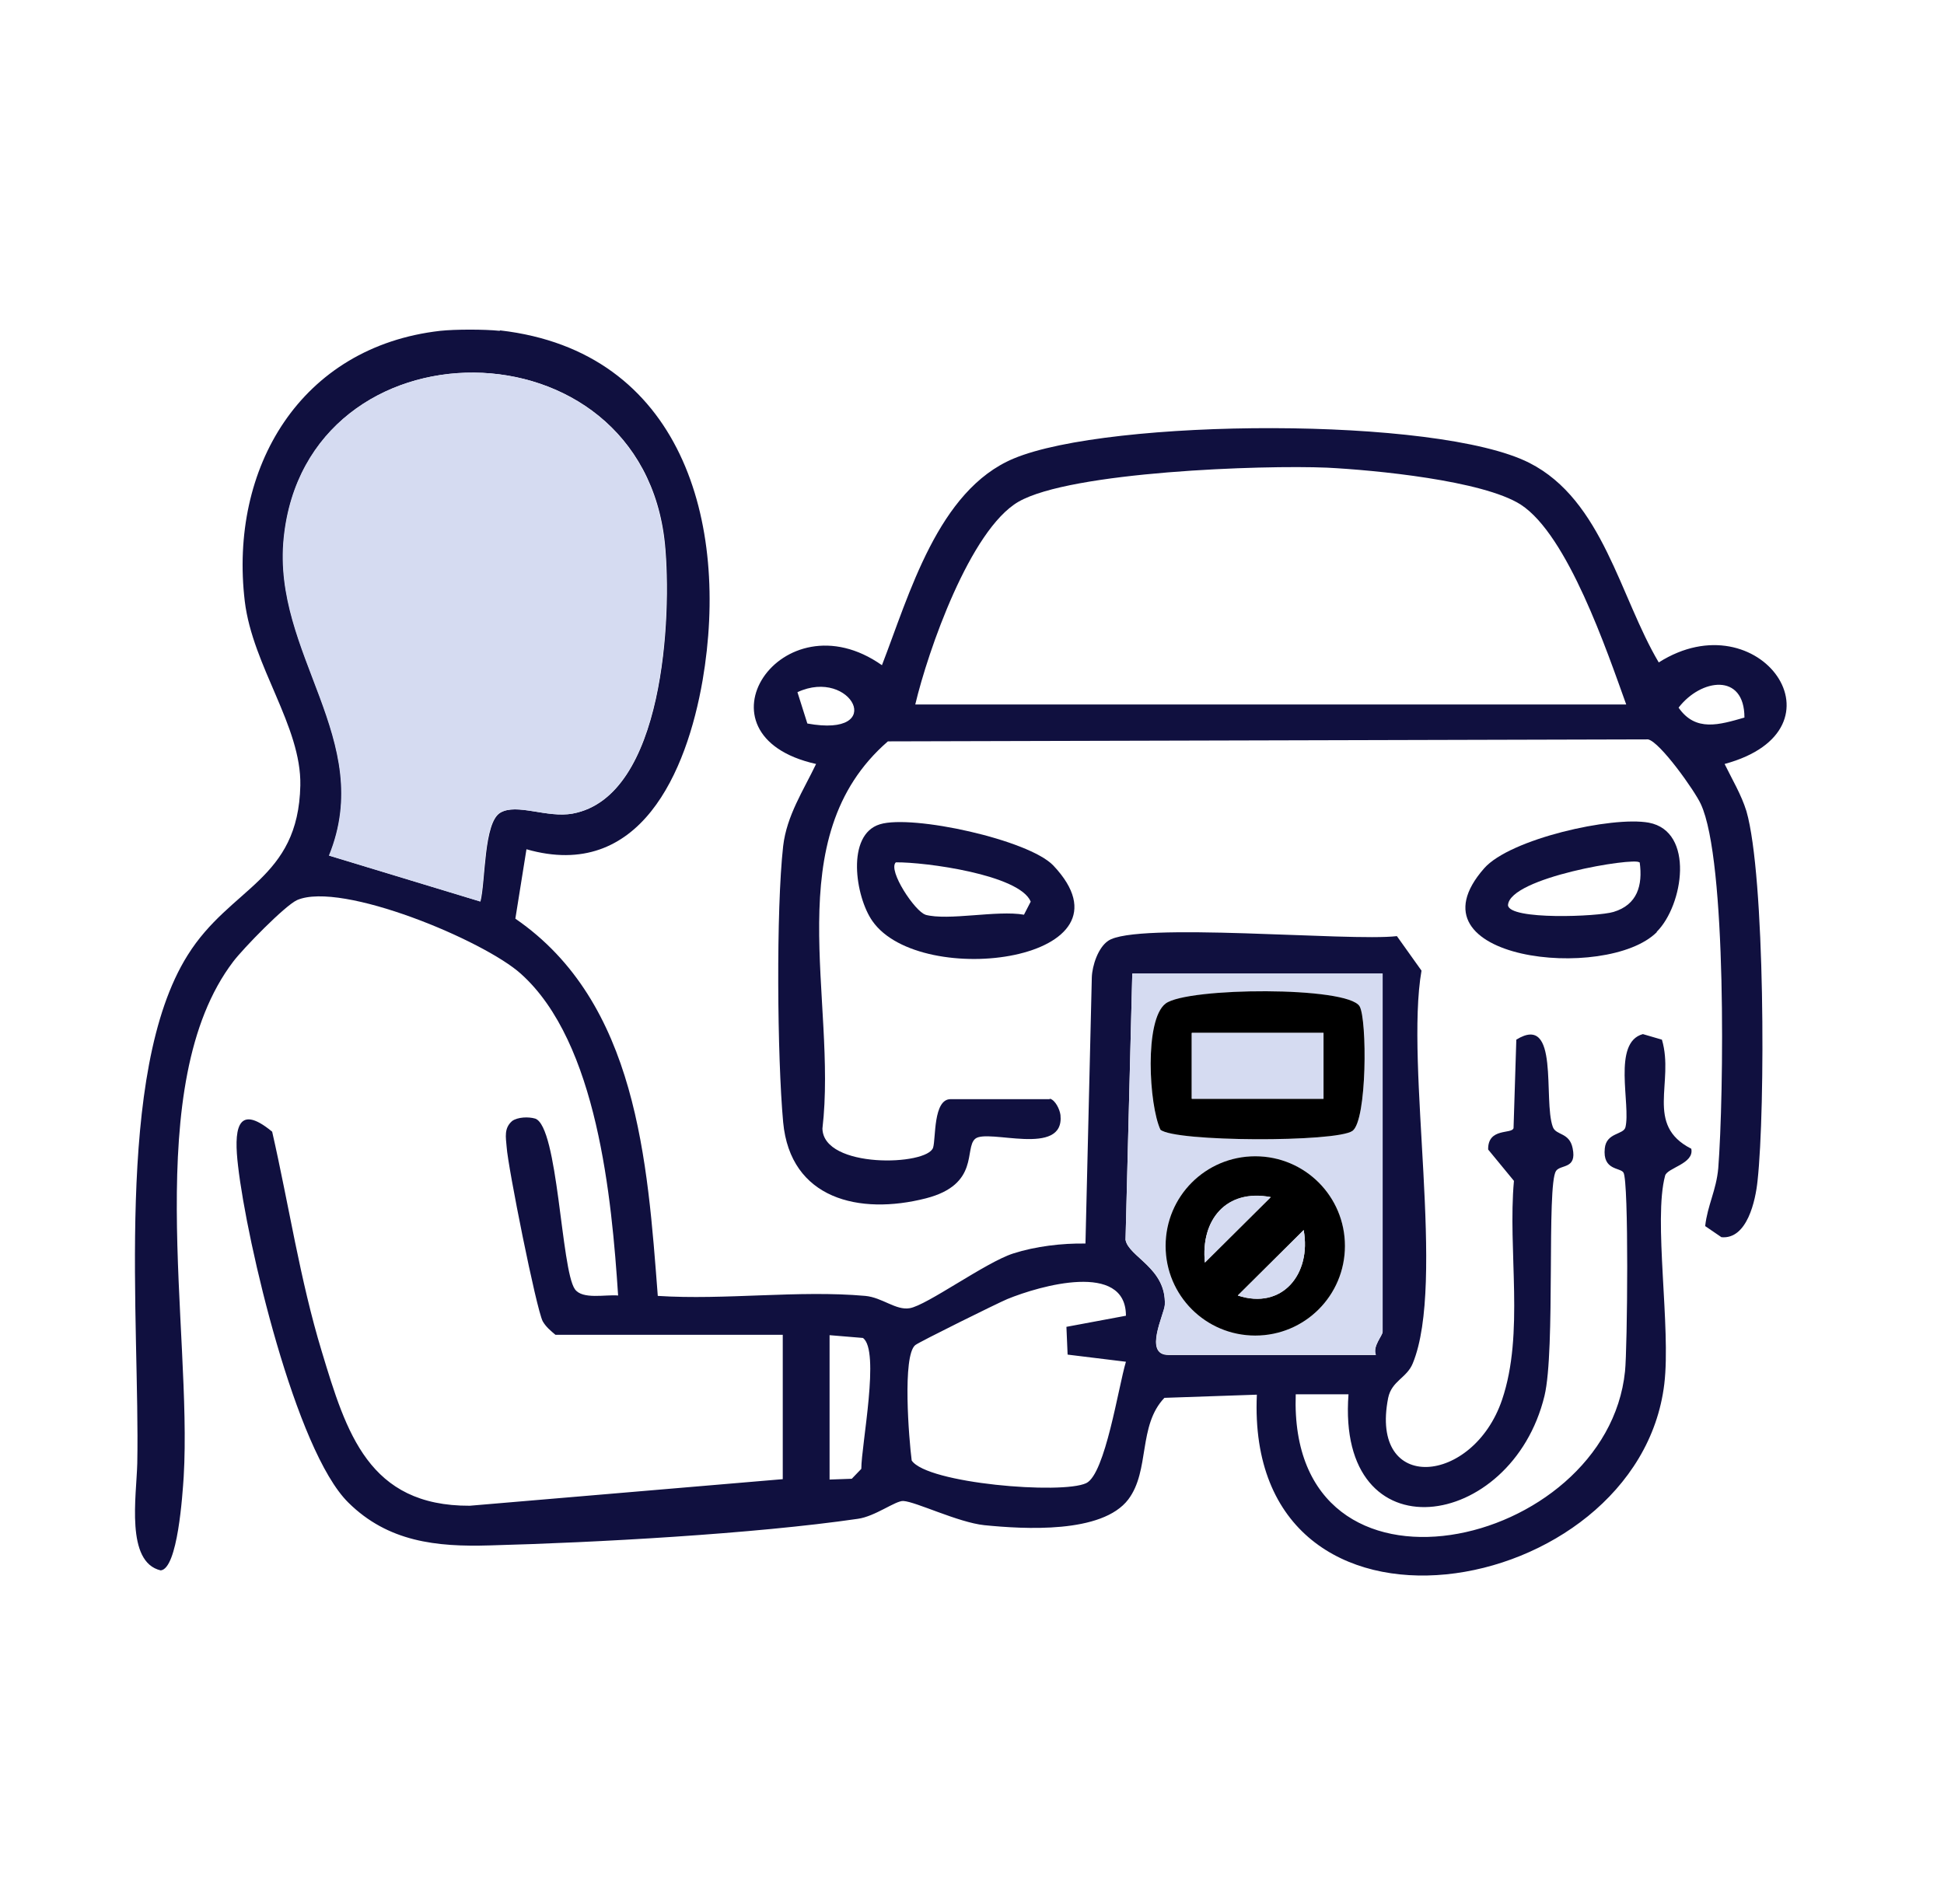 <svg xmlns="http://www.w3.org/2000/svg" id="Layer_1" data-name="Layer 1" viewBox="0 0 49 48"><defs><style> .cls-1 { fill: #d5dbf1; } .cls-2 { fill: #10103f; } </style></defs><path class="cls-2" d="M12.61,8.33c4.58.53,5.78,4.85,5.1,8.82-.4,2.31-1.58,5.08-4.44,4.26l-.28,1.75c3.07,2.11,3.33,6.12,3.59,9.51,1.69.11,3.56-.15,5.23,0,.43.04.77.37,1.12.31.43-.07,1.92-1.16,2.61-1.38.56-.18,1.23-.26,1.82-.25l.16-6.71c.01-.3.16-.75.41-.92.69-.49,6.08.02,7.28-.12l.62.87c-.42,2.41.62,7.86-.22,9.9-.15.37-.53.44-.62.87-.48,2.43,2.14,2.2,2.87.05.57-1.68.14-3.76.3-5.52l-.65-.79c-.01-.56.6-.38.64-.54l.07-2.23c1.1-.68.67,1.52.92,2.2.08.22.42.13.5.54.11.53-.3.4-.42.57-.24.37-.01,4.51-.29,5.67-.83,3.42-5.25,4.06-4.94-.04h-1.33c-.2,5.73,7.84,3.92,8.3-.58.06-.57.1-4.8-.04-5.01-.08-.13-.53-.05-.47-.61.04-.4.47-.34.52-.53.14-.57-.34-2.14.44-2.35l.48.14c.32,1.08-.44,2.15.74,2.75.08.38-.61.48-.66.68-.3,1.11.15,3.83-.02,5.25-.66,5.49-10.58,7.22-10.27.27l-2.33.08c-.67.7-.36,1.83-.91,2.56-.66.87-2.63.75-3.63.65-.66-.07-1.72-.59-2.04-.61-.2-.01-.71.39-1.15.45-2.61.38-6.61.6-9.28.67-1.34.04-2.56-.09-3.56-1.08-1.33-1.31-2.56-6.56-2.78-8.49-.1-.85-.06-1.62.86-.86.42,1.84.7,3.73,1.25,5.54.62,2.05,1.18,3.9,3.73,3.89l7.89-.67v-3.64h-5.73c-.12-.1-.24-.2-.32-.34-.16-.3-.88-3.9-.91-4.4-.02-.24-.07-.47.14-.65.14-.1.41-.11.58-.06.58.2.65,3.8,1,4.3.19.27.78.13,1.09.16-.16-2.44-.52-6.38-2.45-8.11-.93-.84-4.52-2.34-5.64-1.86-.31.14-1.36,1.22-1.61,1.55-2.35,3.09-1.03,9.27-1.25,12.99-.03.45-.15,2.32-.58,2.36-.89-.21-.61-1.87-.59-2.7.07-3.53-.59-9.85,1.27-12.81,1.08-1.73,2.79-1.89,2.84-4.28.03-1.49-1.2-3-1.4-4.64-.4-3.36,1.4-6.42,4.93-6.82.38-.04,1.11-.04,1.49,0ZM12.11,22.73c.13-.51.08-1.99.5-2.24s1.18.14,1.83.02c2.3-.43,2.5-4.99,2.32-6.8-.58-5.73-9.04-5.73-9.6-.15-.3,2.93,2.33,5.09,1.14,8.01l3.82,1.16ZM34.85,24.55h-6.31l-.17,6.71c.08.43,1.03.71.99,1.64-.01.23-.55,1.26.09,1.26h5.23c-.09-.21.17-.49.17-.58v-9.02ZM28.38,33.16c-.01-1.36-2.16-.75-2.99-.41-.24.1-2.22,1.08-2.32,1.16-.33.27-.16,2.37-.09,2.91.39.58,3.79.86,4.4.57.48-.23.81-2.43,1-3.06l-1.47-.18-.03-.7,1.5-.28ZM20.91,37.3l.56-.02.24-.25c0-.6.48-2.99.04-3.3l-.84-.07v3.64Z"></path><path class="cls-2" d="M26.47,27.7c.13.04.24.26.26.41.11,1.08-1.84.33-2.15.6-.28.24.12,1.15-1.24,1.5-1.68.43-3.42.02-3.6-1.92-.15-1.64-.18-5.35,0-6.96.09-.77.51-1.4.83-2.07-3.23-.72-.87-4.27,1.66-2.49.69-1.78,1.41-4.41,3.32-5.21,2.41-1.01,10.68-1.07,13,.11,1.85.94,2.28,3.38,3.26,5.03,2.54-1.61,4.87,1.69,1.66,2.56.19.39.42.77.55,1.19.47,1.63.48,7.5.28,9.32-.05.49-.26,1.48-.91,1.42l-.41-.28c.06-.53.28-.9.33-1.46.14-1.8.22-7.77-.44-9.18-.15-.33-1.03-1.57-1.33-1.63l-19.16.05c-2.8,2.43-1.27,6.51-1.65,9.76.02,1.02,2.65.94,2.79.48.07-.23,0-1.22.44-1.22h2.49ZM40.99,17.76c-.48-1.33-1.47-4.27-2.66-5.04-.96-.61-3.69-.87-4.88-.93-1.64-.07-6.46.1-7.78.86-1.22.71-2.28,3.76-2.6,5.11h17.92ZM20.1,17.45l.25.79c2.03.37,1.11-1.42-.25-.79ZM43.97,18.09c0-1.14-1.1-.98-1.66-.25.43.62,1.03.43,1.66.25Z"></path><path class="cls-2" d="M22.18,20.78c.82-.25,3.75.39,4.37,1.04,2.26,2.39-3.34,3.15-4.56,1.4-.43-.61-.67-2.18.19-2.44ZM23.32,23.06c.58.16,1.81-.12,2.49,0l.17-.33c-.28-.68-2.67-1-3.4-.99-.21.2.49,1.25.75,1.32Z"></path><path class="cls-2" d="M41.76,23.5c-1.26,1.26-6.39.71-4.35-1.61.65-.74,3.22-1.32,4.15-1.15,1.16.22.87,2.08.2,2.75ZM41.32,21.74c-.13-.13-3.27.38-3.31,1.08.03.38,2.27.29,2.66.17.6-.18.74-.67.66-1.25Z"></path><path class="cls-1" d="M12.11,22.73l-3.82-1.16c1.19-2.92-1.44-5.08-1.14-8.01.57-5.58,9.02-5.58,9.6.15.18,1.8-.01,6.37-2.32,6.8-.65.12-1.41-.27-1.83-.02s-.37,1.73-.5,2.24Z"></path><path class="cls-1" d="M34.85,24.55v9.02c0,.09-.26.37-.17.58h-5.23c-.63,0-.1-1.03-.09-1.26.04-.93-.91-1.21-.99-1.64l.17-6.71h6.31ZM29.25,28.48c.36.31,4.43.32,4.84.03.37-.26.37-2.81.18-3.14-.3-.51-4.36-.47-4.89-.07s-.43,2.56-.13,3.18ZM33.9,31.41c0-1.25-1.01-2.26-2.26-2.26s-2.26,1.01-2.26,2.26,1.01,2.26,2.26,2.26,2.26-1.01,2.26-2.26Z"></path><path d="M33.9,31.41c0,1.25-1.01,2.26-2.26,2.26s-2.26-1.01-2.26-2.26,1.01-2.26,2.26-2.26,2.26,1.01,2.26,2.26ZM32.03,30.18c-1.12-.21-1.77.58-1.66,1.65l1.66-1.65ZM31.2,32.66c1.12.37,1.86-.55,1.66-1.65l-1.66,1.65Z"></path><path d="M29.25,28.48c-.29-.62-.41-2.77.13-3.18s4.59-.44,4.89.07c.19.33.19,2.87-.18,3.14-.41.29-4.48.28-4.84-.03ZM33.36,26.04h-3.32v1.66h3.32v-1.66Z"></path><path class="cls-1" d="M31.2,32.66l1.66-1.65c.2,1.11-.54,2.02-1.66,1.65Z"></path><path class="cls-1" d="M32.03,30.18l-1.66,1.65c-.11-1.08.54-1.87,1.66-1.65Z"></path><rect class="cls-1" x="30.04" y="26.04" width="3.32" height="1.66"></rect></svg>